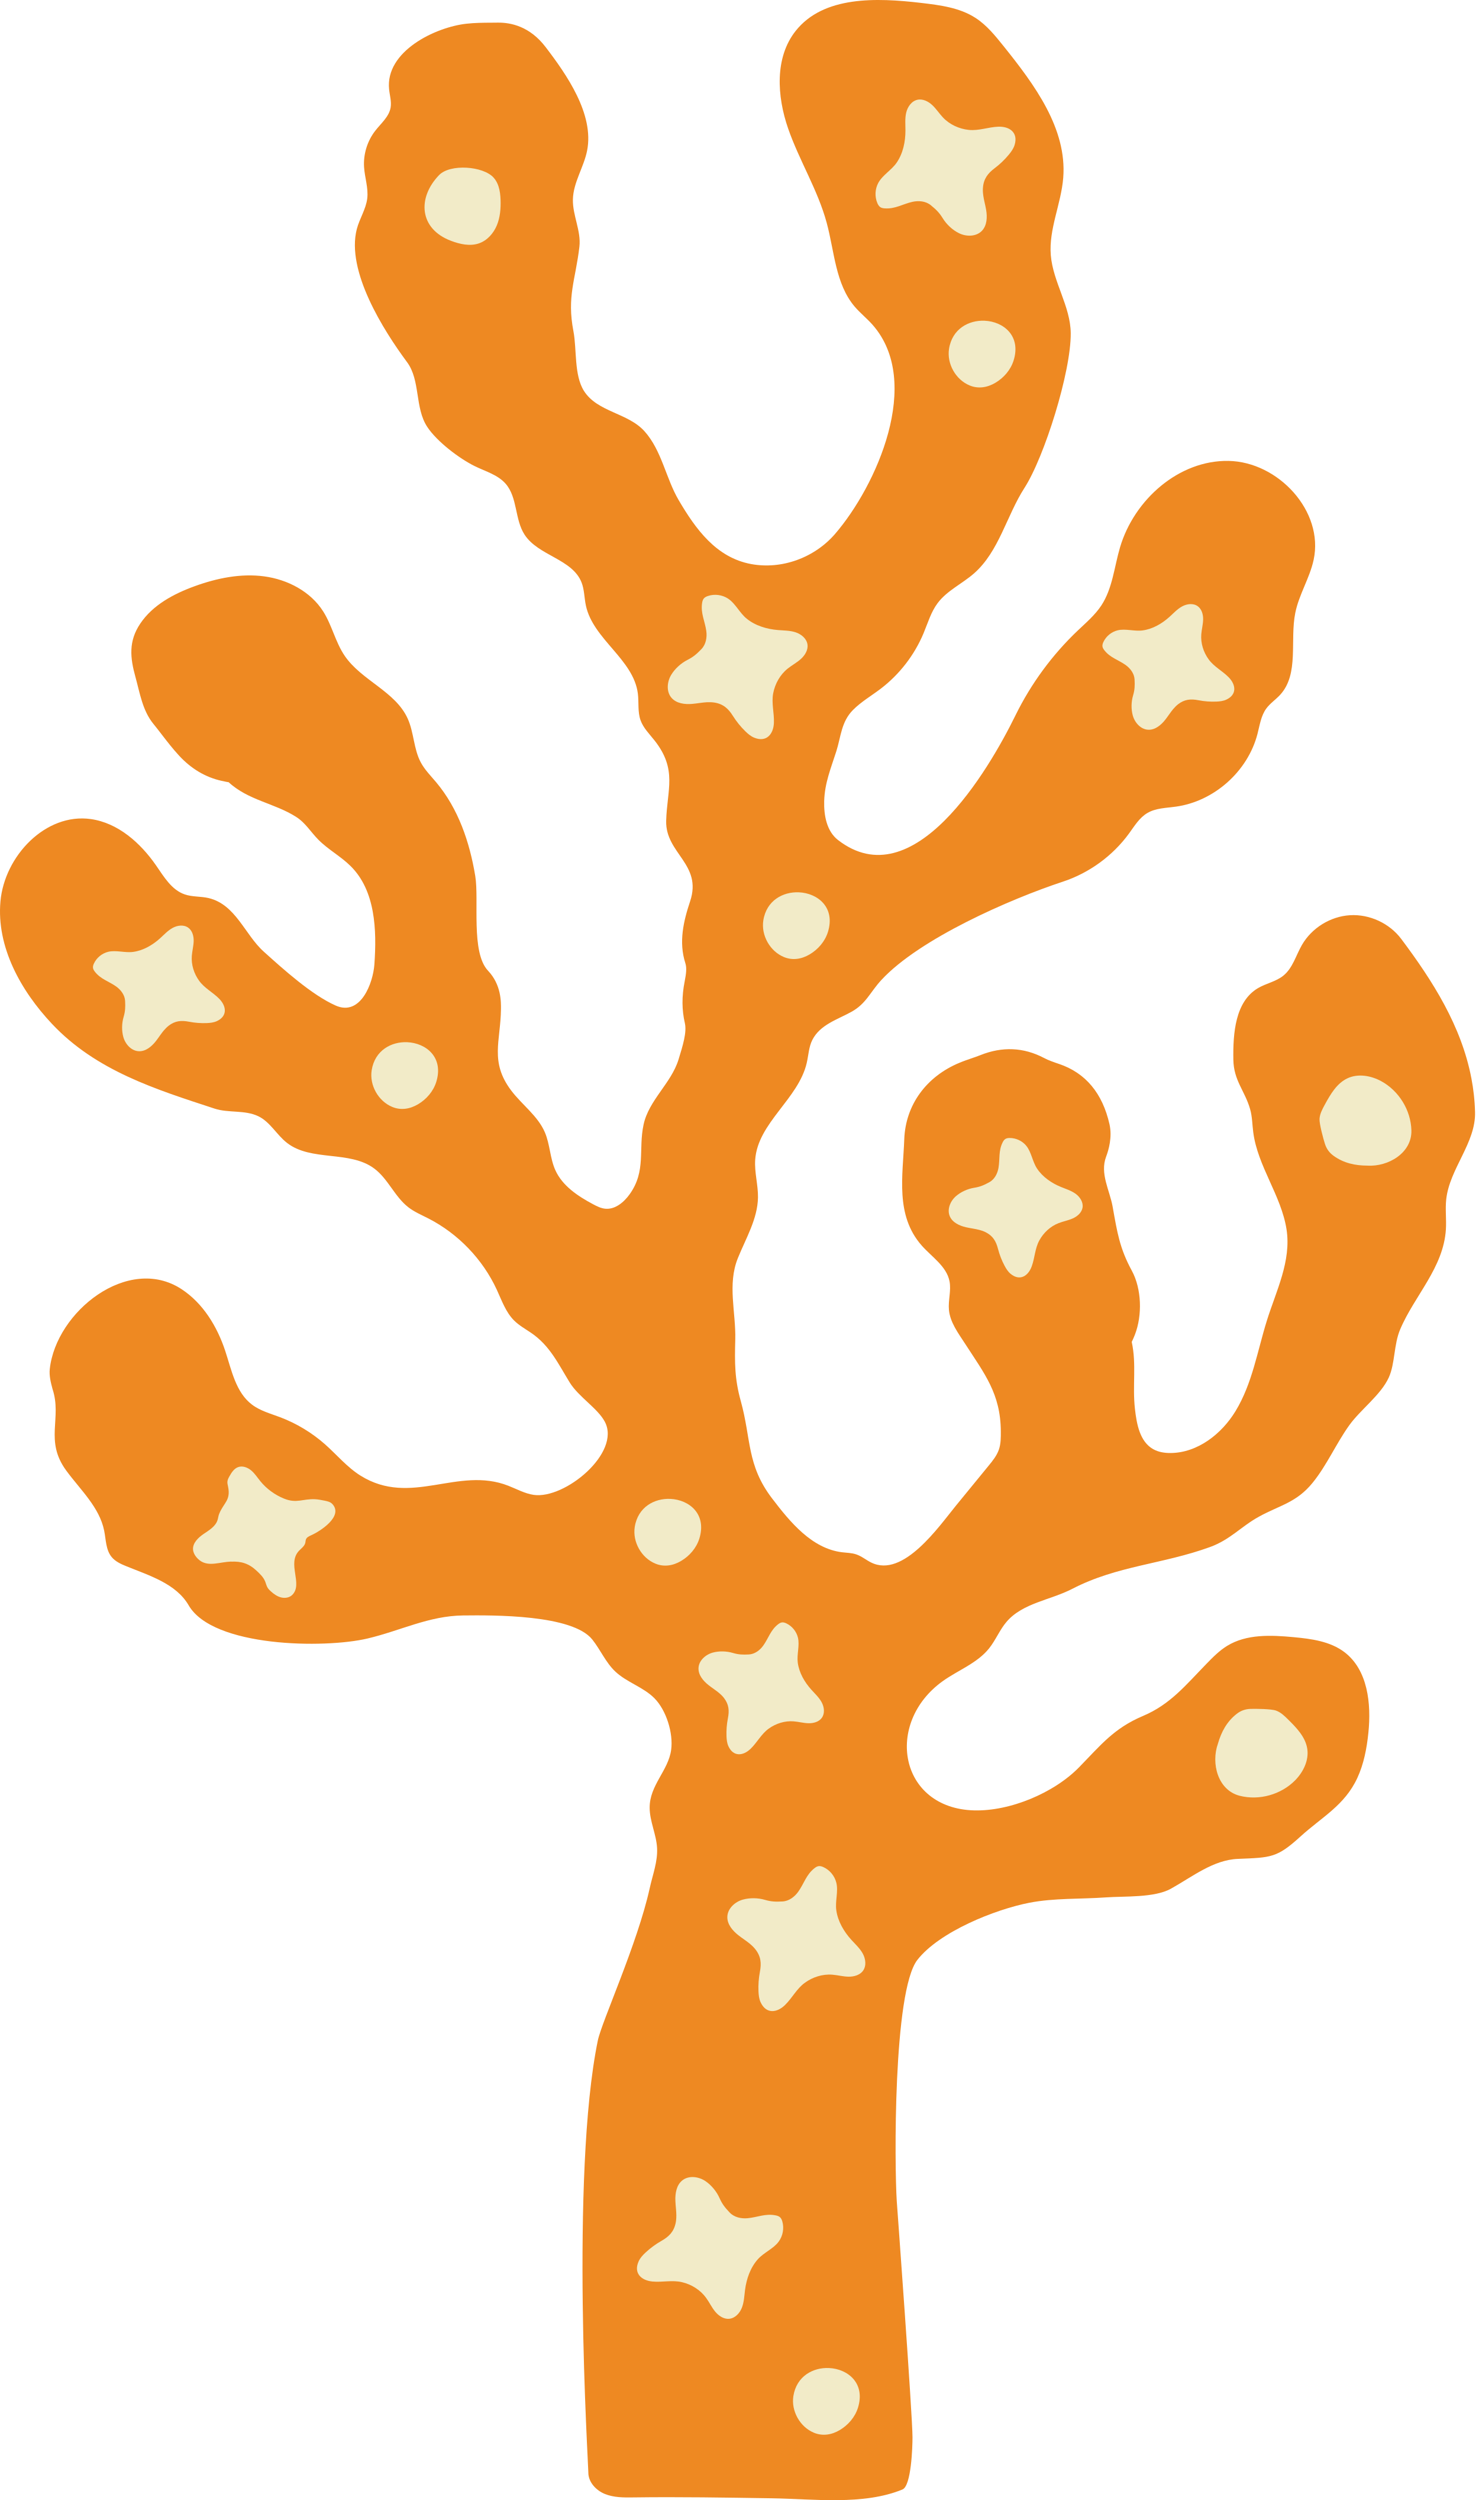 <svg xmlns="http://www.w3.org/2000/svg" fill="none" viewBox="0 0 235 397" height="397" width="235">
<path fill="#EE8922" d="M233.782 171.179C232.196 162.916 227.667 155.783 222.651 149.097C220.78 146.6 217.613 145.135 214.5 145.322C211.387 145.51 208.421 147.346 206.863 150.048C205.911 151.701 205.406 153.701 203.928 154.907C202.758 155.863 201.177 156.136 199.877 156.904C196.255 159.048 195.902 164.059 195.969 168.267C196.022 171.585 197.787 173.175 198.631 176.11C198.975 177.302 198.97 178.562 199.131 179.79C199.832 185.19 203.566 189.804 204.415 195.181C205.21 200.233 202.758 204.994 201.293 209.697C199.783 214.535 198.988 219.667 196.317 224.062C194.102 227.706 190.292 230.672 186.026 230.717C185.057 230.726 184.066 230.578 183.222 230.1C181.104 228.899 180.604 226.125 180.332 223.709C179.912 220.037 180.604 216.643 179.823 213.079C180.006 212.694 180.18 212.315 180.327 211.926C181.515 208.862 181.408 204.655 179.836 201.765C177.906 198.219 177.518 195.704 176.794 191.635C176.325 188.978 174.726 186.356 175.758 183.645C176.151 182.608 176.745 180.572 176.294 178.539C175.186 173.591 172.484 170.357 168.268 168.937C167.45 168.66 166.624 168.383 165.874 167.985C162.649 166.292 159.255 166.145 155.775 167.539C155.324 167.722 154.864 167.878 154.404 168.034C153.747 168.262 153.086 168.485 152.439 168.758C147.195 170.938 143.881 175.435 143.68 180.889C143.466 186.709 142.202 192.971 146.467 197.79C148.075 199.603 150.393 201.059 150.867 203.435C151.161 204.927 150.639 206.468 150.777 207.982C150.96 209.974 152.242 211.658 153.328 213.338C156.432 218.135 158.982 221.288 159.022 227.268C159.027 228.247 159.031 229.247 158.714 230.172C158.379 231.145 157.714 231.963 157.062 232.758C155.342 234.861 153.618 236.961 151.898 239.064C149.178 242.387 143.515 250.624 138.419 248.104C137.619 247.711 136.922 247.113 136.078 246.823C135.346 246.568 134.551 246.568 133.782 246.474C129.003 245.876 125.573 241.731 122.656 237.899C118.623 232.597 119.383 228.524 117.703 222.467C116.721 218.93 116.729 216.379 116.828 212.69C116.939 208.362 115.55 203.971 117.234 199.786C118.512 196.62 120.383 193.542 120.437 190.125C120.463 188.124 119.856 186.146 119.994 184.149C120.401 178.276 126.882 174.493 128.19 168.749C128.467 167.53 128.512 166.234 129.075 165.122C130.312 162.684 133.095 161.88 135.288 160.66C137.641 159.356 138.235 157.561 140.049 155.6C146.119 149.043 160.478 142.763 168.898 139.989C173.078 138.609 176.808 135.889 179.403 132.33C180.26 131.15 181.042 129.842 182.297 129.1C183.641 128.301 185.294 128.301 186.844 128.082C192.914 127.238 198.256 122.485 199.797 116.554C200.158 115.169 200.35 113.682 201.19 112.521C201.806 111.672 202.713 111.083 203.419 110.31C206.447 106.982 204.92 101.708 205.813 97.299C206.402 94.387 208.1 91.796 208.725 88.893C210.391 81.175 203.097 73.328 195.205 73.185C187.313 73.042 180.193 79.344 177.96 86.919C177.044 90.028 176.776 93.418 174.999 96.129C173.998 97.652 172.591 98.844 171.269 100.1C167.196 103.963 163.819 108.559 161.345 113.597C157.039 122.369 145.114 142.651 133.148 133.379C131.357 131.99 130.893 129.475 130.955 127.206C131.04 124.303 132.027 121.981 132.885 119.287C133.617 116.974 133.666 114.611 135.533 112.731C136.833 111.422 138.45 110.489 139.915 109.376C142.912 107.099 145.297 104.017 146.749 100.542C147.427 98.916 147.923 97.183 148.977 95.772C150.478 93.766 152.894 92.69 154.775 91.037C158.745 87.544 159.925 81.908 162.783 77.464C165.945 72.555 170.188 59.039 170.13 52.898C170.09 48.624 167.317 44.791 166.964 40.531C166.62 36.381 168.607 32.393 168.938 28.239C169.559 20.405 164.364 13.437 159.447 7.309C158.125 5.665 156.771 3.986 154.998 2.843C152.466 1.203 149.352 0.815 146.355 0.462C139.272 -0.369 130.852 -0.677 126.422 4.91C123.067 9.145 123.451 15.282 125.22 20.387C126.989 25.492 129.941 30.155 131.353 35.372C132.59 39.936 132.733 45.077 135.797 48.682C136.677 49.714 137.753 50.562 138.651 51.581C146.646 60.674 139.272 77.142 132.675 84.789C129.437 88.54 124.242 90.47 119.342 89.563C113.782 88.531 110.526 83.989 107.832 79.406C105.796 75.941 105.143 71.514 102.401 68.473C99.743 65.529 94.929 65.449 92.789 62.077C91.19 59.553 91.664 55.462 91.114 52.599C90.051 47.069 91.44 44.483 92.061 39.182C92.356 36.658 90.967 34.202 91.029 31.66C91.092 28.962 92.758 26.568 93.285 23.924C94.437 18.122 90.025 11.829 86.67 7.443C84.187 4.209 81.208 3.566 79.086 3.593L78.068 3.602C76.75 3.606 75.433 3.62 74.106 3.767C69.157 4.316 61.207 8.149 61.823 14.174C61.922 15.148 62.23 16.121 62.065 17.086C61.806 18.555 60.532 19.592 59.617 20.771C58.357 22.397 57.714 24.487 57.848 26.541C57.955 28.207 58.549 29.847 58.353 31.504C58.147 33.214 57.125 34.711 56.691 36.381C54.972 43.045 60.939 52.46 64.677 57.503C66.83 60.406 65.879 64.77 67.902 67.807C69.457 70.143 72.99 72.814 75.433 74.016C77.143 74.855 79.109 75.387 80.355 76.825C82.244 79.009 81.775 82.448 83.338 84.878C85.509 88.25 90.922 88.737 92.396 92.466C92.861 93.637 92.829 94.941 93.097 96.174C94.25 101.52 100.646 104.678 101.347 110.104C101.53 111.525 101.298 113.012 101.776 114.361C102.218 115.603 103.201 116.558 104.013 117.59C107.663 122.231 105.979 125.402 105.849 130.337C105.715 135.523 111.624 137.194 109.655 143.107C108.618 146.216 107.81 149.557 108.895 152.933C109.136 153.688 109.038 154.55 108.779 155.881C108.319 158.208 108.333 160.352 108.815 162.442C109.154 163.898 108.507 165.984 107.805 168.258C106.644 172.009 103.089 174.694 102.258 178.571C101.405 182.541 102.682 185.914 100.074 189.589C99.154 190.889 97.747 192.082 96.161 191.925C95.474 191.858 94.839 191.537 94.228 191.211C91.807 189.92 89.364 188.303 88.238 185.802C87.385 183.908 87.394 181.724 86.581 179.812C85.46 177.182 82.95 175.44 81.226 173.157C77.786 168.606 79.542 165.296 79.6 160.24C79.613 159.079 79.649 156.355 77.545 154.135C74.789 151.223 76.147 142.919 75.513 139.087C74.624 133.723 72.838 128.417 69.296 124.201C68.438 123.182 67.482 122.226 66.857 121.052C65.714 118.917 65.781 116.322 64.785 114.115C62.833 109.778 57.446 108.063 54.771 104.137C53.301 101.98 52.761 99.314 51.367 97.107C49.362 93.927 45.708 92.02 41.983 91.519C38.258 91.019 34.457 91.801 30.924 93.083C27.579 94.298 24.26 96.075 22.277 99.032C20.397 101.833 20.678 104.459 21.518 107.483C22.215 109.993 22.63 112.802 24.363 114.928C24.81 115.473 25.239 116.031 25.672 116.594C26.57 117.76 27.467 118.917 28.463 119.993C30.397 122.079 32.653 123.419 35.212 123.986C35.623 124.075 36.302 124.223 36.315 124.192C39.451 127.09 43.587 127.51 47.044 129.703C48.531 130.646 49.344 132.07 50.563 133.308C52.127 134.898 54.128 135.952 55.709 137.52C59.644 141.41 59.88 147.618 59.487 153.139C59.277 156.082 57.308 161.415 53.342 159.669C49.558 158.003 44.967 153.862 41.885 151.084C38.901 148.395 37.45 143.612 33.135 142.598C31.889 142.308 30.563 142.433 29.352 142.017C27.266 141.307 26.047 139.217 24.792 137.408C22.309 133.826 18.749 130.668 14.434 130.056C7.257 129.042 0.713 135.916 0.07 143.134C-0.573 150.352 3.29 157.297 8.257 162.572C15.296 170.053 24.796 172.983 34.105 176.034C36.329 176.762 38.901 176.208 41.05 177.244C42.926 178.146 43.953 180.188 45.597 181.469C49.442 184.471 55.539 182.626 59.456 185.538C61.658 187.173 62.708 190.009 64.874 191.689C65.834 192.435 66.973 192.912 68.054 193.466C72.797 195.892 76.692 199.943 78.93 204.775C79.725 206.491 80.355 208.353 81.695 209.684C82.481 210.461 83.459 211.006 84.374 211.627C87.367 213.65 88.702 216.562 90.529 219.528C91.936 221.81 95 223.637 96.112 225.772C98.68 230.685 89.757 238.086 84.794 237.363C83.378 237.157 82.101 236.434 80.77 235.916C72.739 232.767 65.316 239.314 57.281 234.308C55.155 232.981 53.529 231.002 51.653 229.341C49.558 227.492 47.129 226.022 44.516 225.035C42.979 224.455 41.345 224.021 40.036 223.03C37.45 221.073 36.798 217.554 35.779 214.477C34.493 210.6 32.242 206.91 28.821 204.682C20.37 199.183 8.905 208.259 7.909 217.38C7.793 218.438 8.065 219.497 8.338 220.529C9.901 225.214 7.024 228.738 10.531 233.513C12.777 236.572 15.801 239.323 16.551 243.044C16.842 244.482 16.806 246.09 17.735 247.225C18.32 247.939 19.2 248.341 20.062 248.69C23.751 250.186 27.981 251.459 29.977 254.902C33.832 261.557 51.528 261.79 58.402 260.168C63.659 258.927 68.148 256.568 73.588 256.51C78.34 256.461 90.954 256.341 94.12 260.343C95.407 261.964 96.233 263.951 97.729 265.381C99.565 267.132 102.205 267.86 103.987 269.66C105.863 271.558 107.002 275.189 106.64 277.851C106.193 281.161 103.201 283.465 103.223 287.056C103.236 289.223 104.286 291.268 104.402 293.43C104.523 295.601 103.696 297.7 103.232 299.826C101.298 308.598 95.606 321.006 94.988 324.006C90.589 345.375 93.499 391.49 93.481 392.571C93.459 394.103 94.692 395.43 96.112 396.006C97.533 396.582 99.114 396.573 100.646 396.551C107.975 396.453 115.3 396.578 122.63 396.689C129.204 396.787 137.177 397.85 143.394 395.291C144.803 394.711 144.988 388.506 144.988 387.006C144.988 383.506 142.515 349.912 142.488 349.506C142.131 344.106 141.876 316.169 145.766 311.198C149.272 306.713 158.12 303.189 163.52 302.135C167.517 301.358 171.636 301.568 175.7 301.278C178.697 301.063 183.418 301.358 186.04 299.902C189.475 297.99 192.762 295.324 196.688 295.163C202.012 294.944 202.883 295.016 206.67 291.576C210.025 288.526 213.656 286.663 215.666 282.318C216.702 280.08 217.167 277.619 217.421 275.167C217.904 270.517 217.336 265.144 213.607 262.326C211.338 260.611 208.359 260.218 205.527 259.954C201.932 259.619 198.064 259.449 194.986 261.334C193.731 262.102 192.69 263.17 191.663 264.224C188.371 267.605 185.942 270.633 181.636 272.456C176.986 274.421 174.95 277.043 171.448 280.625C167.477 284.685 160.514 287.615 154.775 287.463C142.898 287.146 140.469 273.635 149.781 266.948C152.229 265.193 155.239 264.112 157.133 261.767C158.205 260.441 158.835 258.793 159.947 257.502C162.506 254.523 166.892 254.085 170.38 252.281C177.527 248.587 184.669 248.399 192.244 245.652C195.482 244.478 197.184 242.392 200.033 240.824C203.405 238.975 205.996 238.604 208.578 235.424C210.842 232.628 212.285 229.247 214.375 226.326C216.175 223.807 219.409 221.507 220.677 218.702C221.673 216.495 221.45 213.503 222.473 211.091C224.751 205.713 229.36 201.314 229.74 195.199C229.838 193.614 229.619 192.01 229.793 190.429C230.329 185.556 234.501 181.483 234.371 176.579C234.322 174.73 234.121 172.934 233.786 171.192L233.782 171.179Z"></path>
<path fill="#F2EBC8" d="M156.226 30.966C156.172 30.586 156.15 30.202 156.181 29.818C156.288 28.402 156.945 27.536 158.035 26.714C158.874 26.084 159.638 25.352 160.304 24.543C160.683 24.083 161.036 23.592 161.21 23.024C161.818 21.046 160.406 20.05 158.62 20.117C157.025 20.179 155.533 20.791 153.93 20.626C152.398 20.465 150.906 19.786 149.839 18.665C149.24 18.035 148.767 17.285 148.133 16.691C147.498 16.097 146.623 15.655 145.77 15.842C144.841 16.048 144.207 16.955 143.988 17.884C143.769 18.813 143.867 19.777 143.867 20.733C143.867 22.493 143.487 24.347 142.478 25.82C141.661 27.013 140.231 27.79 139.557 29.032C139.025 30.01 138.967 31.229 139.405 32.252C139.508 32.498 139.651 32.739 139.87 32.891C140.08 33.029 140.334 33.074 140.584 33.087C142.237 33.204 143.42 32.4 144.966 32.051C145.948 31.832 147.083 31.922 147.887 32.578C148.731 33.266 149.236 33.748 149.79 34.651C150.388 35.624 151.339 36.522 152.371 37.027C153.546 37.608 155.118 37.594 156.02 36.647C156.833 35.794 156.887 34.468 156.686 33.311C156.552 32.529 156.328 31.752 156.221 30.97L156.226 30.966Z"></path>
<path fill="#F2EBC8" d="M112.358 111.506C112.742 111.488 113.122 111.497 113.506 111.555C114.908 111.778 115.717 112.506 116.445 113.663C117.003 114.552 117.669 115.374 118.415 116.106C118.839 116.522 119.303 116.919 119.853 117.138C121.773 117.911 122.886 116.589 122.966 114.798C123.037 113.203 122.551 111.667 122.854 110.081C123.145 108.567 123.944 107.138 125.15 106.169C125.829 105.624 126.615 105.217 127.258 104.632C127.901 104.047 128.419 103.212 128.303 102.35C128.178 101.407 127.325 100.702 126.419 100.402C125.512 100.103 124.543 100.121 123.591 100.041C121.836 99.893 120.023 99.357 118.638 98.232C117.517 97.32 116.86 95.829 115.686 95.052C114.757 94.44 113.546 94.279 112.492 94.632C112.238 94.716 111.983 94.833 111.818 95.043C111.661 95.239 111.599 95.494 111.559 95.739C111.304 97.374 112.005 98.625 112.224 100.192C112.363 101.188 112.175 102.314 111.456 103.06C110.701 103.842 110.174 104.306 109.232 104.784C108.209 105.302 107.24 106.173 106.646 107.16C105.971 108.281 105.846 109.849 106.717 110.827C107.499 111.707 108.816 111.872 109.986 111.769C110.777 111.702 111.568 111.542 112.354 111.501L112.358 111.506Z"></path>
<path fill="#F2EBC8" d="M119.23 308.716C119.525 308.962 119.797 309.23 120.034 309.534C120.905 310.655 120.998 311.736 120.744 313.08C120.547 314.112 120.471 315.166 120.516 316.211C120.543 316.805 120.61 317.408 120.864 317.948C121.74 319.824 123.455 319.619 124.737 318.364C125.876 317.252 126.568 315.791 127.877 314.84C129.123 313.929 130.682 313.433 132.227 313.549C133.094 313.612 133.947 313.853 134.818 313.866C135.689 313.88 136.635 313.62 137.136 312.91C137.685 312.133 137.547 311.034 137.087 310.199C136.627 309.364 135.907 308.712 135.264 308.006C134.081 306.702 133.12 305.072 132.879 303.303C132.683 301.874 133.223 300.333 132.888 298.962C132.629 297.881 131.852 296.938 130.843 296.474C130.601 296.362 130.333 296.277 130.07 296.313C129.82 296.349 129.601 296.492 129.404 296.648C128.1 297.671 127.765 299.06 126.849 300.355C126.269 301.177 125.367 301.869 124.33 301.923C123.245 301.981 122.544 301.963 121.53 301.664C120.431 301.342 119.127 301.32 118.019 301.632C116.76 301.99 115.603 303.053 115.567 304.361C115.536 305.541 116.389 306.555 117.314 307.283C117.939 307.774 118.622 308.198 119.225 308.703L119.23 308.716Z"></path>
<path fill="#F2EBC8" d="M26.047 163.606C26.275 163.338 26.516 163.092 26.793 162.873C27.816 162.082 28.803 161.998 30.027 162.234C30.965 162.417 31.925 162.489 32.881 162.449C33.421 162.426 33.971 162.364 34.462 162.136C36.172 161.341 35.985 159.778 34.85 158.608C33.837 157.567 32.51 156.933 31.648 155.74C30.822 154.606 30.37 153.181 30.478 151.774C30.54 150.983 30.755 150.206 30.773 149.416C30.79 148.625 30.554 147.759 29.906 147.299C29.2 146.794 28.2 146.919 27.436 147.334C26.672 147.75 26.078 148.406 25.435 148.987C24.243 150.063 22.76 150.934 21.147 151.149C19.843 151.323 18.445 150.831 17.195 151.131C16.212 151.367 15.35 152.073 14.925 152.989C14.823 153.208 14.742 153.453 14.778 153.694C14.809 153.922 14.939 154.119 15.082 154.302C16.011 155.49 17.275 155.803 18.454 156.638C19.2 157.169 19.83 157.991 19.879 158.934C19.928 159.925 19.91 160.564 19.638 161.484C19.343 162.484 19.316 163.673 19.602 164.682C19.928 165.83 20.893 166.888 22.085 166.92C23.157 166.951 24.086 166.178 24.752 165.334C25.198 164.767 25.587 164.142 26.052 163.592L26.047 163.606Z"></path>
<path fill="#F2EBC8" d="M186.442 112.559C186.669 112.291 186.911 112.045 187.187 111.826C188.21 111.036 189.197 110.951 190.421 111.187C191.359 111.371 192.319 111.442 193.275 111.402C193.816 111.38 194.365 111.317 194.856 111.089C196.567 110.294 196.379 108.731 195.245 107.561C194.231 106.52 192.905 105.886 192.042 104.693C191.216 103.559 190.765 102.134 190.872 100.727C190.935 99.936 191.149 99.159 191.167 98.369C191.185 97.578 190.948 96.712 190.301 96.252C189.595 95.747 188.594 95.872 187.831 96.287C187.067 96.703 186.473 97.359 185.83 97.94C184.637 99.016 183.154 99.887 181.542 100.102C180.238 100.276 178.84 99.785 177.589 100.084C176.606 100.321 175.744 101.026 175.32 101.942C175.217 102.161 175.137 102.406 175.173 102.648C175.204 102.875 175.333 103.072 175.476 103.255C176.405 104.443 177.669 104.756 178.849 105.591C179.594 106.123 180.224 106.944 180.273 107.887C180.323 108.878 180.305 109.517 180.032 110.437C179.737 111.438 179.711 112.626 179.996 113.635C180.322 114.783 181.287 115.842 182.48 115.873C183.552 115.904 184.481 115.131 185.146 114.287C185.593 113.72 185.981 113.095 186.446 112.545L186.442 112.559Z"></path>
<path fill="#F2EBC8" d="M155.626 195.296C155.965 195.386 156.291 195.497 156.609 195.658C157.765 196.239 158.266 197.096 158.574 198.302C158.815 199.227 159.159 200.125 159.61 200.969C159.865 201.447 160.155 201.92 160.575 202.264C162.031 203.465 163.362 202.626 163.925 201.098C164.429 199.736 164.429 198.266 165.135 196.971C165.805 195.738 166.895 194.72 168.212 194.211C168.954 193.925 169.744 193.787 170.468 193.461C171.191 193.135 171.866 192.549 172.004 191.768C172.156 190.915 171.611 190.066 170.91 189.557C170.209 189.048 169.36 188.793 168.556 188.463C167.073 187.851 165.649 186.881 164.76 185.524C164.041 184.42 163.884 182.947 163.076 181.946C162.442 181.16 161.432 180.687 160.418 180.695C160.177 180.695 159.923 180.731 159.722 180.865C159.53 180.99 159.409 181.196 159.306 181.397C158.632 182.746 158.895 184.023 158.65 185.448C158.493 186.35 158.02 187.275 157.189 187.721C156.318 188.195 155.733 188.449 154.782 188.601C153.75 188.766 152.669 189.253 151.879 189.945C150.981 190.732 150.44 192.058 150.923 193.148C151.356 194.131 152.455 194.635 153.5 194.872C154.206 195.033 154.929 195.113 155.626 195.296Z"></path>
<path fill="#F2EBC8" d="M114.3 268.858C114.568 269.086 114.813 269.327 115.028 269.608C115.818 270.631 115.899 271.618 115.657 272.842C115.474 273.78 115.398 274.74 115.434 275.696C115.456 276.237 115.515 276.791 115.742 277.282C116.533 278.997 118.096 278.814 119.266 277.679C120.312 276.67 120.95 275.343 122.143 274.481C123.282 273.66 124.702 273.213 126.109 273.325C126.9 273.387 127.677 273.606 128.467 273.624C129.258 273.642 130.124 273.409 130.584 272.762C131.089 272.056 130.968 271.056 130.553 270.292C130.138 269.528 129.486 268.93 128.905 268.286C127.833 267.094 126.967 265.602 126.757 263.994C126.587 262.69 127.083 261.292 126.788 260.041C126.556 259.054 125.85 258.192 124.934 257.763C124.715 257.661 124.47 257.58 124.233 257.616C124.005 257.647 123.809 257.777 123.626 257.915C122.433 258.84 122.12 260.104 121.281 261.283C120.749 262.029 119.923 262.659 118.981 262.703C117.989 262.752 117.35 262.73 116.43 262.458C115.43 262.163 114.242 262.132 113.232 262.413C112.084 262.735 111.021 263.695 110.986 264.887C110.95 265.959 111.723 266.888 112.562 267.558C113.129 268.005 113.75 268.394 114.3 268.858Z"></path>
<path fill="#F2EBC8" d="M36.751 247.965C38.319 247.898 39.534 248.246 40.78 249.417C41.303 249.908 41.839 250.417 42.115 251.074C42.254 251.409 42.325 251.77 42.509 252.083C42.651 252.324 42.857 252.525 43.067 252.713C43.536 253.128 44.067 253.503 44.679 253.651C45.291 253.798 45.988 253.691 46.435 253.249C48.199 251.511 45.537 248.26 47.542 246.205C47.913 245.826 48.391 245.491 48.511 244.973C48.552 244.794 48.547 244.602 48.614 244.428C48.739 244.11 49.074 243.941 49.387 243.802C50.843 243.173 54.617 240.761 52.808 238.813C52.496 238.478 52.018 238.371 51.571 238.282C51.071 238.179 50.571 238.081 50.061 238.054C48.123 237.965 47.131 238.76 45.153 237.965C43.688 237.375 42.366 236.419 41.37 235.195C40.892 234.61 40.481 233.958 39.905 233.476C39.328 232.993 38.511 232.694 37.805 232.967C37.185 233.203 36.796 233.811 36.47 234.387C36.318 234.655 36.166 234.936 36.135 235.24C36.108 235.513 36.18 235.785 36.238 236.053C36.684 238.246 35.568 238.572 34.831 240.359C34.692 240.689 34.67 241.055 34.554 241.395C34.223 242.391 33.223 242.976 32.356 243.566C31.49 244.155 30.597 245.008 30.672 246.053C30.708 246.496 30.918 246.911 31.204 247.255C32.557 248.89 34.331 248.188 36.104 248.001C36.327 247.978 36.546 247.961 36.756 247.952L36.751 247.965Z"></path>
<path fill="#F2EBC8" d="M217.273 185.082C215.344 185.082 213.508 184.694 211.891 183.523C211.221 183.037 210.779 182.434 210.52 181.63C210.261 180.826 209.618 178.458 209.662 177.668C209.707 176.864 210.105 176.127 210.489 175.421C211.391 173.764 212.405 172 214.12 171.209C215.799 170.432 217.823 170.789 219.453 171.669C222.267 173.192 224.169 176.274 224.259 179.477C224.361 183.086 220.556 185.288 217.273 185.082Z"></path>
<path fill="#F2EBC8" d="M193.513 276.885C194.045 275.026 194.92 273.369 196.492 272.141C197.144 271.632 197.846 271.373 198.69 271.346C199.534 271.319 201.986 271.346 202.732 271.61C203.491 271.873 204.09 272.458 204.661 273.021C206.006 274.348 207.422 275.804 207.712 277.671C207.998 279.497 207.096 281.346 205.805 282.669C203.567 284.955 200.079 285.934 196.979 285.143C193.482 284.25 192.41 279.984 193.513 276.885Z"></path>
<path fill="#F2EBC8" d="M79.214 29.613C79.433 30.292 79.514 31.038 79.536 31.757C79.581 33.124 79.469 34.522 78.942 35.786C78.415 37.05 77.432 38.166 76.146 38.627C74.699 39.145 73.082 38.778 71.644 38.233C66.615 36.335 66.271 31.427 69.763 27.804C71.528 25.978 76.785 26.362 78.437 28.211C78.803 28.617 79.049 29.095 79.214 29.613Z"></path>
<path fill="#F2EBC8" d="M156.44 50.926C159.45 51.055 162.282 53.338 161.049 57.255C160.58 58.737 159.495 59.993 158.155 60.783C156.886 61.533 155.453 61.779 154.064 61.203C151.844 60.287 150.419 57.75 150.794 55.379C151.299 52.203 153.934 50.819 156.44 50.926Z"></path>
<path fill="#F2EBC8" d="M126.932 141.685C129.942 141.815 132.774 144.097 131.541 148.014C131.072 149.497 129.987 150.752 128.647 151.543C127.379 152.293 125.945 152.539 124.556 151.963C122.336 151.047 120.911 148.51 121.286 146.138C121.791 142.963 124.426 141.578 126.932 141.685Z"></path>
<path fill="#F2EBC8" d="M131.705 376.006C134.716 376.135 137.548 378.418 136.315 382.335C135.846 383.818 134.76 385.073 133.421 385.863C132.152 386.614 130.718 386.859 129.329 386.283C127.109 385.367 125.685 382.83 126.06 380.459C126.565 377.283 129.2 375.899 131.705 376.006Z"></path>
<path fill="#F2EBC8" d="M64.701 165.486C67.712 165.616 70.544 167.898 69.311 171.815C68.842 173.298 67.757 174.553 66.417 175.344C65.148 176.094 63.714 176.34 62.325 175.764C60.106 174.848 58.681 172.311 59.056 169.939C59.561 166.764 62.196 165.379 64.701 165.486Z"></path>
<path fill="#F2EBC8" d="M106.502 238C109.513 238.129 112.344 240.412 111.112 244.329C110.643 245.812 109.557 247.067 108.217 247.857C106.949 248.608 105.515 248.853 104.126 248.277C101.906 247.362 100.482 244.825 100.857 242.453C101.361 239.277 103.997 237.893 106.502 238Z"></path>
<path fill="#F2EBC8" d="M107.46 351.828C107.464 352.212 107.436 352.593 107.357 352.97C107.067 354.359 106.304 355.131 105.115 355.807C104.201 356.325 103.349 356.95 102.581 357.661C102.146 358.066 101.73 358.507 101.482 359.051C100.62 360.933 101.887 362.107 103.673 362.271C105.258 362.419 106.819 362.001 108.392 362.382C109.893 362.742 111.28 363.609 112.192 364.862C112.706 365.563 113.074 366.369 113.628 367.042C114.181 367.714 114.992 368.268 115.857 368.189C116.805 368.105 117.553 367.288 117.891 366.397C118.23 365.505 118.261 364.535 118.383 363.588C118.61 361.842 119.231 360.054 120.423 358.725C121.385 357.65 122.909 357.064 123.737 355.921C124.393 355.024 124.608 353.821 124.309 352.751C124.238 352.495 124.129 352.236 123.931 352.058C123.742 351.891 123.491 351.817 123.245 351.768C121.621 351.436 120.345 352.08 118.765 352.221C117.763 352.311 116.651 352.072 115.94 351.317C115.193 350.527 114.752 349.981 114.324 349.015C113.858 347.969 113.03 346.961 112.075 346.319C110.987 345.59 109.428 345.397 108.407 346.217C107.488 346.957 107.268 348.263 107.312 349.439C107.342 350.234 107.461 351.029 107.467 351.816L107.46 351.828Z"></path>
</svg>
